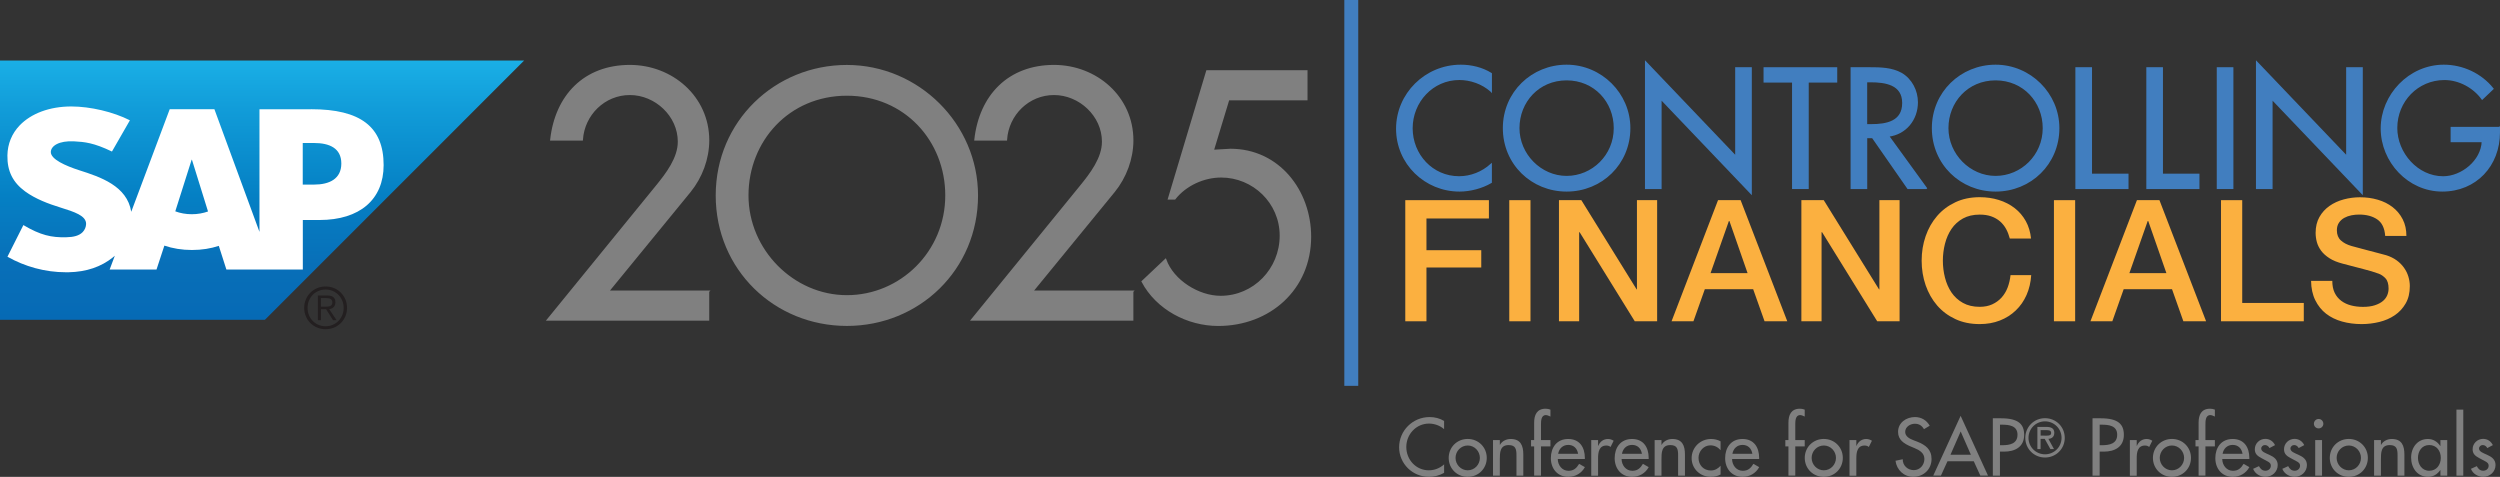 <?xml version="1.0" encoding="UTF-8"?><svg id="Layer_1" xmlns="http://www.w3.org/2000/svg" xmlns:xlink="http://www.w3.org/1999/xlink" viewBox="0 0 709.43 135.32"><rect x="0" y="0" width="709.43" height="135.32" fill="#333333" stroke="none"/><defs><style>.cls-1,.cls-2{fill:gray;}.cls-3{fill:#231f20;}.cls-4{fill:#fff;}.cls-4,.cls-5{fill-rule:evenodd;}.cls-2{stroke:gray;stroke-width:.5px;}.cls-6{stroke:#417ebf;stroke-width:.47px;}.cls-6,.cls-7{fill:#417ebf;}.cls-8{fill:#fbb040;}.cls-5{fill:url(#linear-gradient);}</style><linearGradient id="linear-gradient" x1="74.37" y1="127.05" x2="74.37" y2="53.47" gradientTransform="translate(0 144.22) scale(1 -1)" gradientUnits="userSpaceOnUse"><stop offset="0" stop-color="#1aafe6"/><stop offset=".21" stop-color="#109ad7"/><stop offset=".52" stop-color="#0580c4"/><stop offset=".79" stop-color="#086fb8"/><stop offset="1" stop-color="#066ab5"/></linearGradient></defs><g id="O-Conf_Tagline"><path class="cls-1" d="M409.81,121.8c-1.17-1.04-2.76-1.6-4.3-1.6-3.65,0-6.44,3.04-6.44,6.65s2.76,6.61,6.39,6.61c1.6,0,3.13-.6,4.34-1.68v2.4c-1.25.73-2.85,1.14-4.28,1.14-4.64,0-8.49-3.69-8.49-8.4s3.86-8.57,8.66-8.57c1.43,0,2.87.35,4.1,1.1v2.35Z"/><path class="cls-1" d="M421.9,129.94c0,3.04-2.38,5.38-5.4,5.38s-5.4-2.33-5.4-5.38,2.38-5.38,5.4-5.38,5.4,2.33,5.4,5.38ZM413.04,129.94c0,1.9,1.53,3.52,3.46,3.52s3.45-1.62,3.45-3.52-1.53-3.52-3.45-3.52-3.46,1.6-3.46,3.52Z"/><path class="cls-1" d="M425.61,126.23h.04c.6-1.08,1.81-1.66,3.04-1.66,2.85,0,3.58,1.92,3.58,4.38v6.03h-1.94v-5.79c0-1.73-.24-2.89-2.22-2.89-2.5,0-2.5,2.2-2.5,4.04v4.64h-1.94v-10.11h1.94v1.36Z"/><path class="cls-1" d="M439.96,118.2c-.39-.17-.88-.41-1.29-.41-1.38,0-1.38,1.75-1.38,2.74v4.34h2.68v1.81h-2.68v8.29h-1.94v-8.29h-.88v-1.81h.88v-4.92c0-2.2.76-3.97,3.26-3.97.47,0,.93.09,1.36.26v1.97Z"/><path class="cls-1" d="M442.05,130.25c.02,1.73,1.19,3.35,3.04,3.35,1.49,0,2.29-.76,3.02-1.97l1.64.93c-.95,1.75-2.72,2.76-4.69,2.76-3.09,0-4.97-2.33-4.97-5.31s1.66-5.44,4.92-5.44,4.73,2.38,4.73,5.38v.3h-7.71ZM447.82,128.78c-.24-1.51-1.23-2.53-2.79-2.53s-2.63,1.08-2.87,2.53h5.66Z"/><path class="cls-1" d="M453.49,126.51h.06c.47-1.19,1.47-1.94,2.76-1.94.56,0,1.12.19,1.6.5l-.88,1.77c-.35-.3-.73-.41-1.19-.41-2.09,0-2.35,1.94-2.35,3.59v4.97h-1.94v-10.11h1.94v1.64Z"/><path class="cls-1" d="M460.16,130.25c.02,1.73,1.19,3.35,3.04,3.35,1.49,0,2.29-.76,3.02-1.97l1.64.93c-.95,1.75-2.72,2.76-4.69,2.76-3.09,0-4.97-2.33-4.97-5.31s1.66-5.44,4.92-5.44,4.73,2.38,4.73,5.38v.3h-7.71ZM465.93,128.78c-.24-1.51-1.23-2.53-2.79-2.53s-2.63,1.08-2.87,2.53h5.66Z"/><path class="cls-1" d="M471.48,126.23h.04c.6-1.08,1.81-1.66,3.04-1.66,2.85,0,3.58,1.92,3.58,4.38v6.03h-1.94v-5.79c0-1.73-.24-2.89-2.22-2.89-2.5,0-2.5,2.2-2.5,4.04v4.64h-1.94v-10.11h1.94v1.36Z"/><path class="cls-1" d="M488.25,127.74c-.78-.88-1.73-1.36-2.89-1.36-1.9,0-3.37,1.68-3.37,3.54,0,2.07,1.45,3.59,3.5,3.59,1.12,0,2.03-.52,2.76-1.34v2.48c-.88.47-1.77.67-2.79.67-2.98,0-5.42-2.29-5.42-5.31s2.42-5.44,5.53-5.44c.91,0,1.9.22,2.68.67v2.5Z"/><path class="cls-1" d="M491.51,130.25c.02,1.73,1.19,3.35,3.04,3.35,1.49,0,2.29-.76,3.02-1.97l1.64.93c-.95,1.75-2.72,2.76-4.69,2.76-3.09,0-4.97-2.33-4.97-5.31s1.66-5.44,4.92-5.44,4.73,2.38,4.73,5.38v.3h-7.71ZM497.27,128.78c-.24-1.51-1.23-2.53-2.79-2.53s-2.63,1.08-2.87,2.53h5.66Z"/><path class="cls-1" d="M512.12,118.2c-.39-.17-.88-.41-1.29-.41-1.38,0-1.38,1.75-1.38,2.74v4.34h2.68v1.81h-2.68v8.29h-1.94v-8.29h-.88v-1.81h.88v-4.92c0-2.2.76-3.97,3.26-3.97.47,0,.93.09,1.36.26v1.97Z"/><path class="cls-1" d="M522.94,129.94c0,3.04-2.38,5.38-5.4,5.38s-5.4-2.33-5.4-5.38,2.38-5.38,5.4-5.38,5.4,2.33,5.4,5.38ZM514.09,129.94c0,1.9,1.53,3.52,3.46,3.52s3.45-1.62,3.45-3.52-1.53-3.52-3.45-3.52-3.46,1.6-3.46,3.52Z"/><path class="cls-1" d="M526.78,126.51h.06c.47-1.19,1.47-1.94,2.76-1.94.56,0,1.12.19,1.6.5l-.88,1.77c-.35-.3-.73-.41-1.19-.41-2.09,0-2.35,1.94-2.35,3.59v4.97h-1.94v-10.11h1.94v1.64Z"/><path class="cls-1" d="M545.97,121.78c-.61-1.02-1.38-1.53-2.61-1.53-1.3,0-2.72.89-2.72,2.31,0,1.27,1.25,1.94,2.27,2.33l1.17.45c2.31.91,4.04,2.18,4.04,4.9,0,2.96-2.29,5.07-5.2,5.07-2.63,0-4.69-1.94-5.03-4.56l2.05-.43c-.02,1.79,1.4,3.09,3.15,3.09s3-1.47,3-3.17-1.4-2.5-2.81-3.09l-1.12-.47c-1.86-.8-3.54-1.86-3.54-4.12,0-2.63,2.33-4.21,4.79-4.21,1.81,0,3.3.89,4.19,2.46l-1.62.97Z"/><path class="cls-1" d="M552.64,130.89l-1.86,4.08h-2.18l7.77-16.97,7.77,16.97h-2.18l-1.86-4.08h-7.47ZM556.38,122.45l-2.89,6.59h5.79l-2.89-6.59Z"/><path class="cls-1" d="M567.54,134.98h-2.03v-16.28h2.33c5.01,0,6.56,1.73,6.56,4.71,0,3.43-2.61,4.75-5.7,4.75h-1.17v6.82ZM567.54,126.34h.65c2.07,0,4.32-.39,4.32-2.98s-2.42-2.85-4.43-2.85h-.54v5.83Z"/><path class="cls-1" d="M574.72,124.25c0-3.11,2.47-5.58,5.6-5.58s5.6,2.47,5.6,5.58-2.47,5.58-5.6,5.58-5.6-2.47-5.6-5.58ZM575.63,124.25c0,2.63,2.13,4.67,4.69,4.67s4.69-2.05,4.69-4.67-2.13-4.68-4.69-4.68-4.69,2.03-4.69,4.68ZM582.88,127.43h-1.04l-1.61-2.9h-1.17v2.9h-.91v-6.28h2.64c1.14,0,2.16.34,2.16,1.66,0,1.24-.84,1.69-1.68,1.72l1.59,2.9ZM579.07,122.06v1.56h.97c.85,0,2.02.14,2.02-.71,0-.8-.67-.85-1.42-.85h-1.56Z"/><path class="cls-1" d="M595.83,134.98h-2.03v-16.28h2.33c5.01,0,6.56,1.73,6.56,4.71,0,3.43-2.61,4.75-5.7,4.75h-1.17v6.82ZM595.83,126.34h.65c2.07,0,4.32-.39,4.32-2.98s-2.42-2.85-4.43-2.85h-.54v5.83Z"/><path class="cls-1" d="M606.34,126.51h.06c.47-1.19,1.47-1.94,2.76-1.94.56,0,1.12.19,1.6.5l-.88,1.77c-.35-.3-.73-.41-1.19-.41-2.09,0-2.35,1.94-2.35,3.59v4.97h-1.94v-10.11h1.94v1.64Z"/><path class="cls-1" d="M621.74,129.94c0,3.04-2.38,5.38-5.4,5.38s-5.4-2.33-5.4-5.38,2.38-5.38,5.4-5.38,5.4,2.33,5.4,5.38ZM612.88,129.94c0,1.9,1.53,3.52,3.46,3.52s3.45-1.62,3.45-3.52-1.53-3.52-3.45-3.52-3.46,1.6-3.46,3.52Z"/><path class="cls-1" d="M628.51,118.2c-.39-.17-.88-.41-1.29-.41-1.38,0-1.38,1.75-1.38,2.74v4.34h2.68v1.81h-2.68v8.29h-1.94v-8.29h-.88v-1.81h.88v-4.92c0-2.2.76-3.97,3.26-3.97.47,0,.93.09,1.36.26v1.97Z"/><path class="cls-1" d="M630.61,130.25c.02,1.73,1.19,3.35,3.04,3.35,1.49,0,2.29-.76,3.02-1.97l1.64.93c-.95,1.75-2.72,2.76-4.69,2.76-3.09,0-4.97-2.33-4.97-5.31s1.66-5.44,4.92-5.44,4.73,2.38,4.73,5.38v.3h-7.71ZM636.37,128.78c-.24-1.51-1.23-2.53-2.79-2.53s-2.63,1.08-2.87,2.53h5.66Z"/><path class="cls-1" d="M644.03,127.18c-.24-.5-.73-.89-1.3-.89s-1.06.43-1.06.99c0,.89,1.17,1.27,2.35,1.81s2.33,1.27,2.33,2.87c0,1.92-1.6,3.35-3.48,3.35-1.47,0-2.96-.84-3.5-2.27l1.66-.76c.41.76.91,1.3,1.84,1.3.82,0,1.53-.56,1.53-1.43,0-.54-.26-.8-.71-1.1l-1.9-1.02c-1.12-.6-1.94-1.17-1.94-2.55,0-1.64,1.34-2.94,2.98-2.94,1.23,0,2.22.67,2.76,1.77l-1.58.84Z"/><path class="cls-1" d="M652.32,127.18c-.24-.5-.73-.89-1.3-.89s-1.06.43-1.06.99c0,.89,1.17,1.27,2.35,1.81s2.33,1.27,2.33,2.87c0,1.92-1.6,3.35-3.48,3.35-1.47,0-2.96-.84-3.5-2.27l1.66-.76c.41.76.91,1.3,1.84,1.3.82,0,1.53-.56,1.53-1.43,0-.54-.26-.8-.71-1.1l-1.9-1.02c-1.12-.6-1.94-1.17-1.94-2.55,0-1.64,1.34-2.94,2.98-2.94,1.23,0,2.22.67,2.76,1.77l-1.58.84Z"/><path class="cls-1" d="M659.3,120.25c0,.73-.6,1.32-1.34,1.32s-1.34-.58-1.34-1.32.61-1.36,1.34-1.36,1.34.6,1.34,1.36ZM658.93,134.98h-1.94v-10.11h1.94v10.11Z"/><path class="cls-1" d="M671.93,129.94c0,3.04-2.38,5.38-5.4,5.38s-5.4-2.33-5.4-5.38,2.38-5.38,5.4-5.38,5.4,2.33,5.4,5.38ZM663.07,129.94c0,1.9,1.53,3.52,3.46,3.52s3.45-1.62,3.45-3.52-1.53-3.52-3.45-3.52-3.46,1.6-3.46,3.52Z"/><path class="cls-1" d="M675.64,126.23h.04c.6-1.08,1.81-1.66,3.04-1.66,2.85,0,3.58,1.92,3.58,4.38v6.03h-1.94v-5.79c0-1.73-.24-2.89-2.22-2.89-2.5,0-2.5,2.2-2.5,4.04v4.64h-1.94v-10.11h1.94v1.36Z"/><path class="cls-1" d="M694.46,134.98h-1.94v-1.58h-.04c-.78,1.14-1.99,1.92-3.43,1.92-3.09,0-4.84-2.57-4.84-5.46s1.83-5.29,4.77-5.29c1.49,0,2.7.78,3.5,1.99h.04v-1.68h1.94v10.11ZM692.63,129.92c0-1.97-1.19-3.63-3.28-3.63s-3.2,1.75-3.2,3.63,1.14,3.67,3.2,3.67,3.28-1.68,3.28-3.67Z"/><path class="cls-1" d="M699.01,134.98h-1.94v-18.74h1.94v18.74Z"/><path class="cls-1" d="M705.84,127.18c-.24-.5-.73-.89-1.3-.89s-1.06.43-1.06.99c0,.89,1.17,1.27,2.35,1.81,1.19.54,2.33,1.27,2.33,2.87,0,1.92-1.6,3.35-3.48,3.35-1.47,0-2.96-.84-3.5-2.27l1.66-.76c.41.76.91,1.3,1.84,1.3.82,0,1.53-.56,1.53-1.43,0-.54-.26-.8-.71-1.1l-1.9-1.02c-1.12-.6-1.94-1.17-1.94-2.55,0-1.64,1.34-2.94,2.98-2.94,1.23,0,2.22.67,2.76,1.77l-1.58.84Z"/></g><rect class="cls-7" x="381.48" width="3.95" height="109.49"/><path class="cls-6" d="M423.12,25.82c-2.44-2.17-5.79-3.35-9-3.35-7.64,0-13.48,6.38-13.48,13.93s5.79,13.84,13.39,13.84c3.35,0,6.56-1.27,9.09-3.53v5.02c-2.62,1.54-5.97,2.4-8.95,2.4-9.72,0-17.77-7.73-17.77-17.59s8.1-17.95,18.14-17.95c2.98,0,6.01.72,8.59,2.31v4.93Z"/><path class="cls-6" d="M462.42,36.36c0,10.13-8,17.77-17.86,17.77s-17.86-7.64-17.86-17.77,8.09-17.77,17.86-17.77,17.86,8.01,17.86,17.77ZM458.17,36.36c0-7.51-5.61-13.79-13.61-13.79s-13.61,6.29-13.61,13.79,6.24,13.79,13.61,13.79,13.61-6.01,13.61-13.79Z"/><path class="cls-6" d="M467.03,17.68l25.6,26.82v-25.19h4.25v35.5l-25.6-26.82v25.42h-4.25V17.68Z"/><path class="cls-6" d="M513.02,53.41h-4.25v-30.21h-8.09v-3.89h20.44v3.89h-8.09v30.21Z"/><path class="cls-6" d="M546.58,53.41h-5.15l-10.04-14.43h-1.76v14.43h-4.25V19.31h5.16c3.03,0,6.28.05,9,1.58,2.85,1.67,4.48,4.88,4.48,8.14,0,4.88-3.26,8.95-8.19,9.54l10.76,14.83ZM529.62,35.46h1.36c4.34,0,9.04-.82,9.04-6.24s-5.07-6.1-9.27-6.1h-1.13v12.35Z"/><path class="cls-6" d="M584.16,36.36c0,10.13-8,17.77-17.86,17.77s-17.86-7.64-17.86-17.77,8.09-17.77,17.86-17.77,17.86,8.01,17.86,17.77ZM579.9,36.36c0-7.51-5.61-13.79-13.61-13.79s-13.61,6.29-13.61,13.79,6.24,13.79,13.61,13.79,13.61-6.01,13.61-13.79Z"/><path class="cls-6" d="M593.43,49.52h10.35v3.89h-14.61V19.31h4.25v30.21Z"/><path class="cls-6" d="M613.55,49.52h10.36v3.89h-14.61V19.31h4.25v30.21Z"/><path class="cls-6" d="M633.54,53.41h-4.25V19.31h4.25v34.1Z"/><path class="cls-6" d="M640.41,17.68l25.6,26.82v-25.19h4.25v35.5l-25.6-26.82v25.42h-4.25V17.68Z"/><path class="cls-6" d="M709.19,36.22v1.36c0,9.36-6.6,16.55-16.15,16.55s-17.23-8.23-17.23-17.68,7.87-17.86,17.68-17.86c5.29,0,10.54,2.4,13.88,6.6l-2.99,2.85c-2.44-3.35-6.56-5.56-10.72-5.56-7.64,0-13.61,6.19-13.61,13.84,0,7.15,5.88,13.93,13.25,13.93,5.29,0,10.99-4.57,11.17-10.13h-8.82v-3.89h13.52Z"/><path class="cls-8" d="M398.78,56.8h23.73v5.2h-17.72v9h15.55v4.91h-15.55v15.26h-6.01v-34.37Z"/><path class="cls-8" d="M428.29,56.8h6.02v34.37h-6.02v-34.37Z"/><path class="cls-8" d="M442.39,56.8h6.35l15.69,25.32h.09v-25.32h5.73v34.37h-6.35l-15.64-25.27h-.14v25.27h-5.73v-34.37Z"/><path class="cls-8" d="M487.54,56.8h6.4l13.24,34.37h-6.45l-3.23-9.1h-13.72l-3.23,9.1h-6.21l13.19-34.37ZM485.42,77.5h10.49l-5.15-14.78h-.15l-5.2,14.78Z"/><path class="cls-8" d="M511.18,56.8h6.35l15.69,25.32h.1v-25.32h5.73v34.37h-6.35l-15.64-25.27h-.15v25.27h-5.73v-34.37Z"/><path class="cls-8" d="M570.34,67.73c-.26-1-.61-1.91-1.06-2.74-.45-.83-1.03-1.56-1.73-2.17-.71-.61-1.53-1.08-2.48-1.42-.95-.34-2.05-.5-3.3-.5-1.83,0-3.41.37-4.74,1.1-1.33.74-2.41,1.73-3.25,2.96-.84,1.24-1.45,2.64-1.85,4.21-.4,1.57-.6,3.18-.6,4.81s.2,3.24.6,4.81c.4,1.57,1.02,2.98,1.85,4.21.84,1.23,1.92,2.22,3.25,2.96,1.33.74,2.92,1.11,4.74,1.11,1.35,0,2.53-.23,3.56-.7,1.03-.47,1.91-1.11,2.65-1.92.74-.82,1.31-1.77,1.73-2.86.41-1.09.69-2.26.82-3.52h5.87c-.13,2.05-.57,3.93-1.32,5.63-.75,1.7-1.77,3.17-3.06,4.4-1.28,1.23-2.79,2.19-4.52,2.86-1.73.68-3.64,1.01-5.73,1.01-2.57,0-4.87-.47-6.9-1.42-2.04-.95-3.76-2.24-5.18-3.88-1.41-1.64-2.49-3.55-3.25-5.73-.75-2.18-1.13-4.51-1.13-6.98s.38-4.75,1.13-6.93c.75-2.18,1.84-4.09,3.25-5.73,1.41-1.64,3.14-2.94,5.18-3.9,2.03-.96,4.34-1.44,6.9-1.44,1.92,0,3.74.26,5.44.79,1.7.53,3.2,1.3,4.5,2.31,1.3,1.01,2.35,2.24,3.15,3.68.8,1.44,1.3,3.1,1.49,4.96h-6.02Z"/><path class="cls-8" d="M582.85,56.8h6.02v34.37h-6.02v-34.37Z"/><path class="cls-8" d="M606.39,56.8h6.4l13.24,34.37h-6.45l-3.22-9.1h-13.72l-3.22,9.1h-6.21l13.19-34.37ZM604.27,77.5h10.49l-5.15-14.78h-.15l-5.2,14.78Z"/><path class="cls-8" d="M630.26,56.8h6.02v29.17h17.47v5.2h-23.49v-34.37Z"/><path class="cls-8" d="M661.84,79.71c0,1.32.22,2.44.67,3.37.45.93,1.08,1.69,1.88,2.29.8.6,1.73,1.03,2.77,1.3,1.04.27,2.17.41,3.39.41,1.31,0,2.44-.15,3.37-.46.93-.3,1.68-.7,2.26-1.18.58-.48.99-1.04,1.25-1.66.26-.63.38-1.26.38-1.9,0-1.31-.3-2.29-.89-2.91-.6-.63-1.24-1.07-1.95-1.32-1.22-.45-2.64-.88-4.26-1.28-1.62-.4-3.62-.92-5.99-1.57-1.48-.39-2.71-.89-3.68-1.52-.98-.63-1.76-1.32-2.34-2.09-.57-.77-.99-1.59-1.23-2.46-.24-.87-.36-1.75-.36-2.65,0-1.74.36-3.23,1.08-4.5.72-1.27,1.68-2.32,2.87-3.15,1.19-.83,2.53-1.45,4.05-1.85,1.51-.4,3.03-.6,4.57-.6,1.8,0,3.49.23,5.08.7,1.59.46,2.98,1.16,4.19,2.09,1.2.93,2.16,2.08,2.86,3.44.71,1.37,1.06,2.95,1.06,4.74h-6.02c-.16-2.21-.91-3.78-2.26-4.69-1.35-.92-3.07-1.37-5.15-1.37-.71,0-1.43.07-2.17.21-.74.15-1.41.39-2.02.72-.61.34-1.12.79-1.51,1.37-.4.58-.6,1.3-.6,2.17,0,1.22.38,2.18,1.13,2.86.75.69,1.74,1.21,2.96,1.57.13.03.63.17,1.52.41.88.24,1.87.51,2.96.79,1.09.29,2.16.57,3.2.84,1.04.27,1.79.47,2.24.6,1.12.35,2.1.84,2.94,1.44.84.61,1.53,1.31,2.09,2.09.56.79.98,1.63,1.25,2.53.27.9.41,1.8.41,2.7,0,1.93-.39,3.57-1.18,4.93-.79,1.37-1.82,2.48-3.11,3.35-1.28.87-2.74,1.5-4.38,1.9-1.64.4-3.31.6-5.01.6-1.96,0-3.8-.24-5.53-.72-1.73-.48-3.24-1.22-4.53-2.21-1.28-.99-2.31-2.27-3.08-3.83-.77-1.55-1.17-3.39-1.2-5.51h6.02Z"/><g id="O-Year"><path class="cls-2" d="M201.01,82.7v8.05h-45.58l30.89-37.91c2.9-3.56,6.27-7.96,6.27-12.64,0-7.39-6.55-13.48-13.85-13.48s-13.1,5.8-13.57,12.92h-8.8c1.4-12.54,9.55-20.97,22.37-20.97,11.98,0,22.28,8.89,22.28,21.15,0,5.24-1.97,10.48-5.24,14.51l-23.21,28.36h28.45Z"/><path class="cls-2" d="M277.29,55.46c0,20.96-16.57,36.78-36.97,36.78s-36.97-15.82-36.97-36.78,16.75-36.78,36.97-36.78,36.97,16.57,36.97,36.78ZM268.49,55.46c0-15.54-11.61-28.55-28.17-28.55s-28.17,13.01-28.17,28.55,12.92,28.55,28.17,28.55,28.17-12.45,28.17-28.55Z"/><path class="cls-2" d="M321.37,82.7v8.05h-45.58l30.89-37.91c2.9-3.56,6.27-7.96,6.27-12.64,0-7.39-6.55-13.48-13.85-13.48s-13.1,5.8-13.57,12.92h-8.8c1.4-12.54,9.55-20.97,22.37-20.97,11.98,0,22.28,8.89,22.28,21.15,0,5.24-1.97,10.48-5.24,14.51l-23.21,28.36h28.45Z"/><path class="cls-2" d="M348.61,28.23l-4.4,14.51,4.96-.28c13.67,0,22.65,11.7,22.65,24.71,0,14.88-11.61,25.08-26.11,25.08-8.7,0-17.41-4.59-21.53-12.36l6.55-6.18c2.15,5.99,9.36,10.48,15.63,10.48,9.55,0,17.03-7.86,17.03-17.31s-7.77-16.75-16.85-16.75c-4.96,0-10.11,2.34-13.2,6.27h-1.68l10.86-36.22h28.27v8.05h-22.18Z"/></g><g id="O-_"><path class="cls-3" d="M94.8,81.76c.74.31,1.38.74,1.93,1.29.54.55.97,1.19,1.28,1.93.31.74.47,1.53.47,2.38s-.16,1.66-.47,2.39c-.31.73-.74,1.37-1.28,1.92-.54.54-1.19.97-1.93,1.28-.74.31-1.54.47-2.4.47s-1.66-.16-2.4-.47-1.38-.74-1.93-1.28-.97-1.18-1.28-1.92c-.31-.73-.47-1.53-.47-2.39s.16-1.64.47-2.38c.31-.74.74-1.38,1.28-1.93s1.19-.98,1.93-1.29,1.54-.46,2.4-.46,1.66.15,2.4.46ZM90.35,82.57c-.63.27-1.17.64-1.62,1.11-.46.47-.81,1.02-1.07,1.65-.26.63-.38,1.31-.38,2.04s.13,1.41.38,2.04c.26.63.61,1.18,1.07,1.65s1,.84,1.62,1.11c.63.27,1.31.41,2.05.41s1.41-.14,2.03-.41c.63-.27,1.17-.64,1.62-1.11s.82-1.02,1.08-1.65c.26-.63.39-1.31.39-2.04s-.13-1.41-.39-2.04c-.26-.63-.62-1.18-1.08-1.65-.46-.47-1-.84-1.62-1.11-.63-.27-1.3-.41-2.03-.41s-1.42.14-2.05.41ZM90.2,90.87v-7.02h2.69c.79,0,1.37.17,1.74.5.36.33.55.81.55,1.44,0,.3-.05.57-.14.8s-.22.42-.38.58c-.16.16-.35.28-.56.37-.21.09-.44.16-.68.2l2.09,3.12h-1.01l-1.97-3.12h-1.45v3.12h-.86ZM92.98,87c.26-.02.48-.06.68-.14.2-.08.35-.2.47-.37s.18-.4.18-.69c0-.25-.05-.45-.14-.6-.09-.15-.22-.28-.37-.37-.16-.09-.33-.16-.53-.19-.2-.03-.4-.05-.62-.05h-1.58v2.43h1.14c.26,0,.52,0,.78-.02Z"/></g><g id="Layer_1-2"><polyline class="cls-5" points="0 90.75 75.17 90.75 148.74 17.17 0 17.17 0 90.75"/><path class="cls-4" d="M88.27,31h-14.64s0,34.8,0,34.8l-12.79-34.81h-12.68l-10.92,29.11c-1.16-7.34-8.76-9.88-14.73-11.78-3.94-1.27-8.13-3.13-8.09-5.19.03-1.69,2.25-3.26,6.63-3.02,2.95.16,5.54.39,10.72,2.89l5.09-8.86c-4.72-2.4-11.24-3.92-16.59-3.93h-.03c-6.23,0-11.43,2.02-14.64,5.35-2.24,2.32-3.45,5.28-3.5,8.54-.08,4.49,1.57,7.68,5.03,10.22,2.92,2.14,6.66,3.53,9.96,4.55,4.06,1.26,7.38,2.35,7.34,4.69-.03.85-.35,1.64-.96,2.29-1.01,1.04-2.57,1.44-4.72,1.48-4.15.09-7.22-.56-12.12-3.46l-4.52,8.98c4.89,2.78,10.67,4.41,16.57,4.41h.76c5.14-.1,9.29-1.57,12.6-4.23.19-.15.36-.3.54-.46l-1.47,3.92h13.3l2.23-6.79c2.34.8,4.99,1.24,7.82,1.24s5.34-.42,7.63-1.17l2.15,6.72h21.69v-14.06h4.73c11.44,0,18.2-5.82,18.2-15.58,0-10.87-6.57-15.86-20.56-15.86h0ZM54.43,60.79c-1.71,0-3.31-.3-4.69-.82l4.64-14.64h.09l4.56,14.68c-1.37.49-2.94.78-4.6.78h0ZM89.13,52.38h-3.22v-11.8h3.22c4.3,0,7.73,1.43,7.73,5.82s-3.43,5.98-7.73,5.98"/></g></svg>